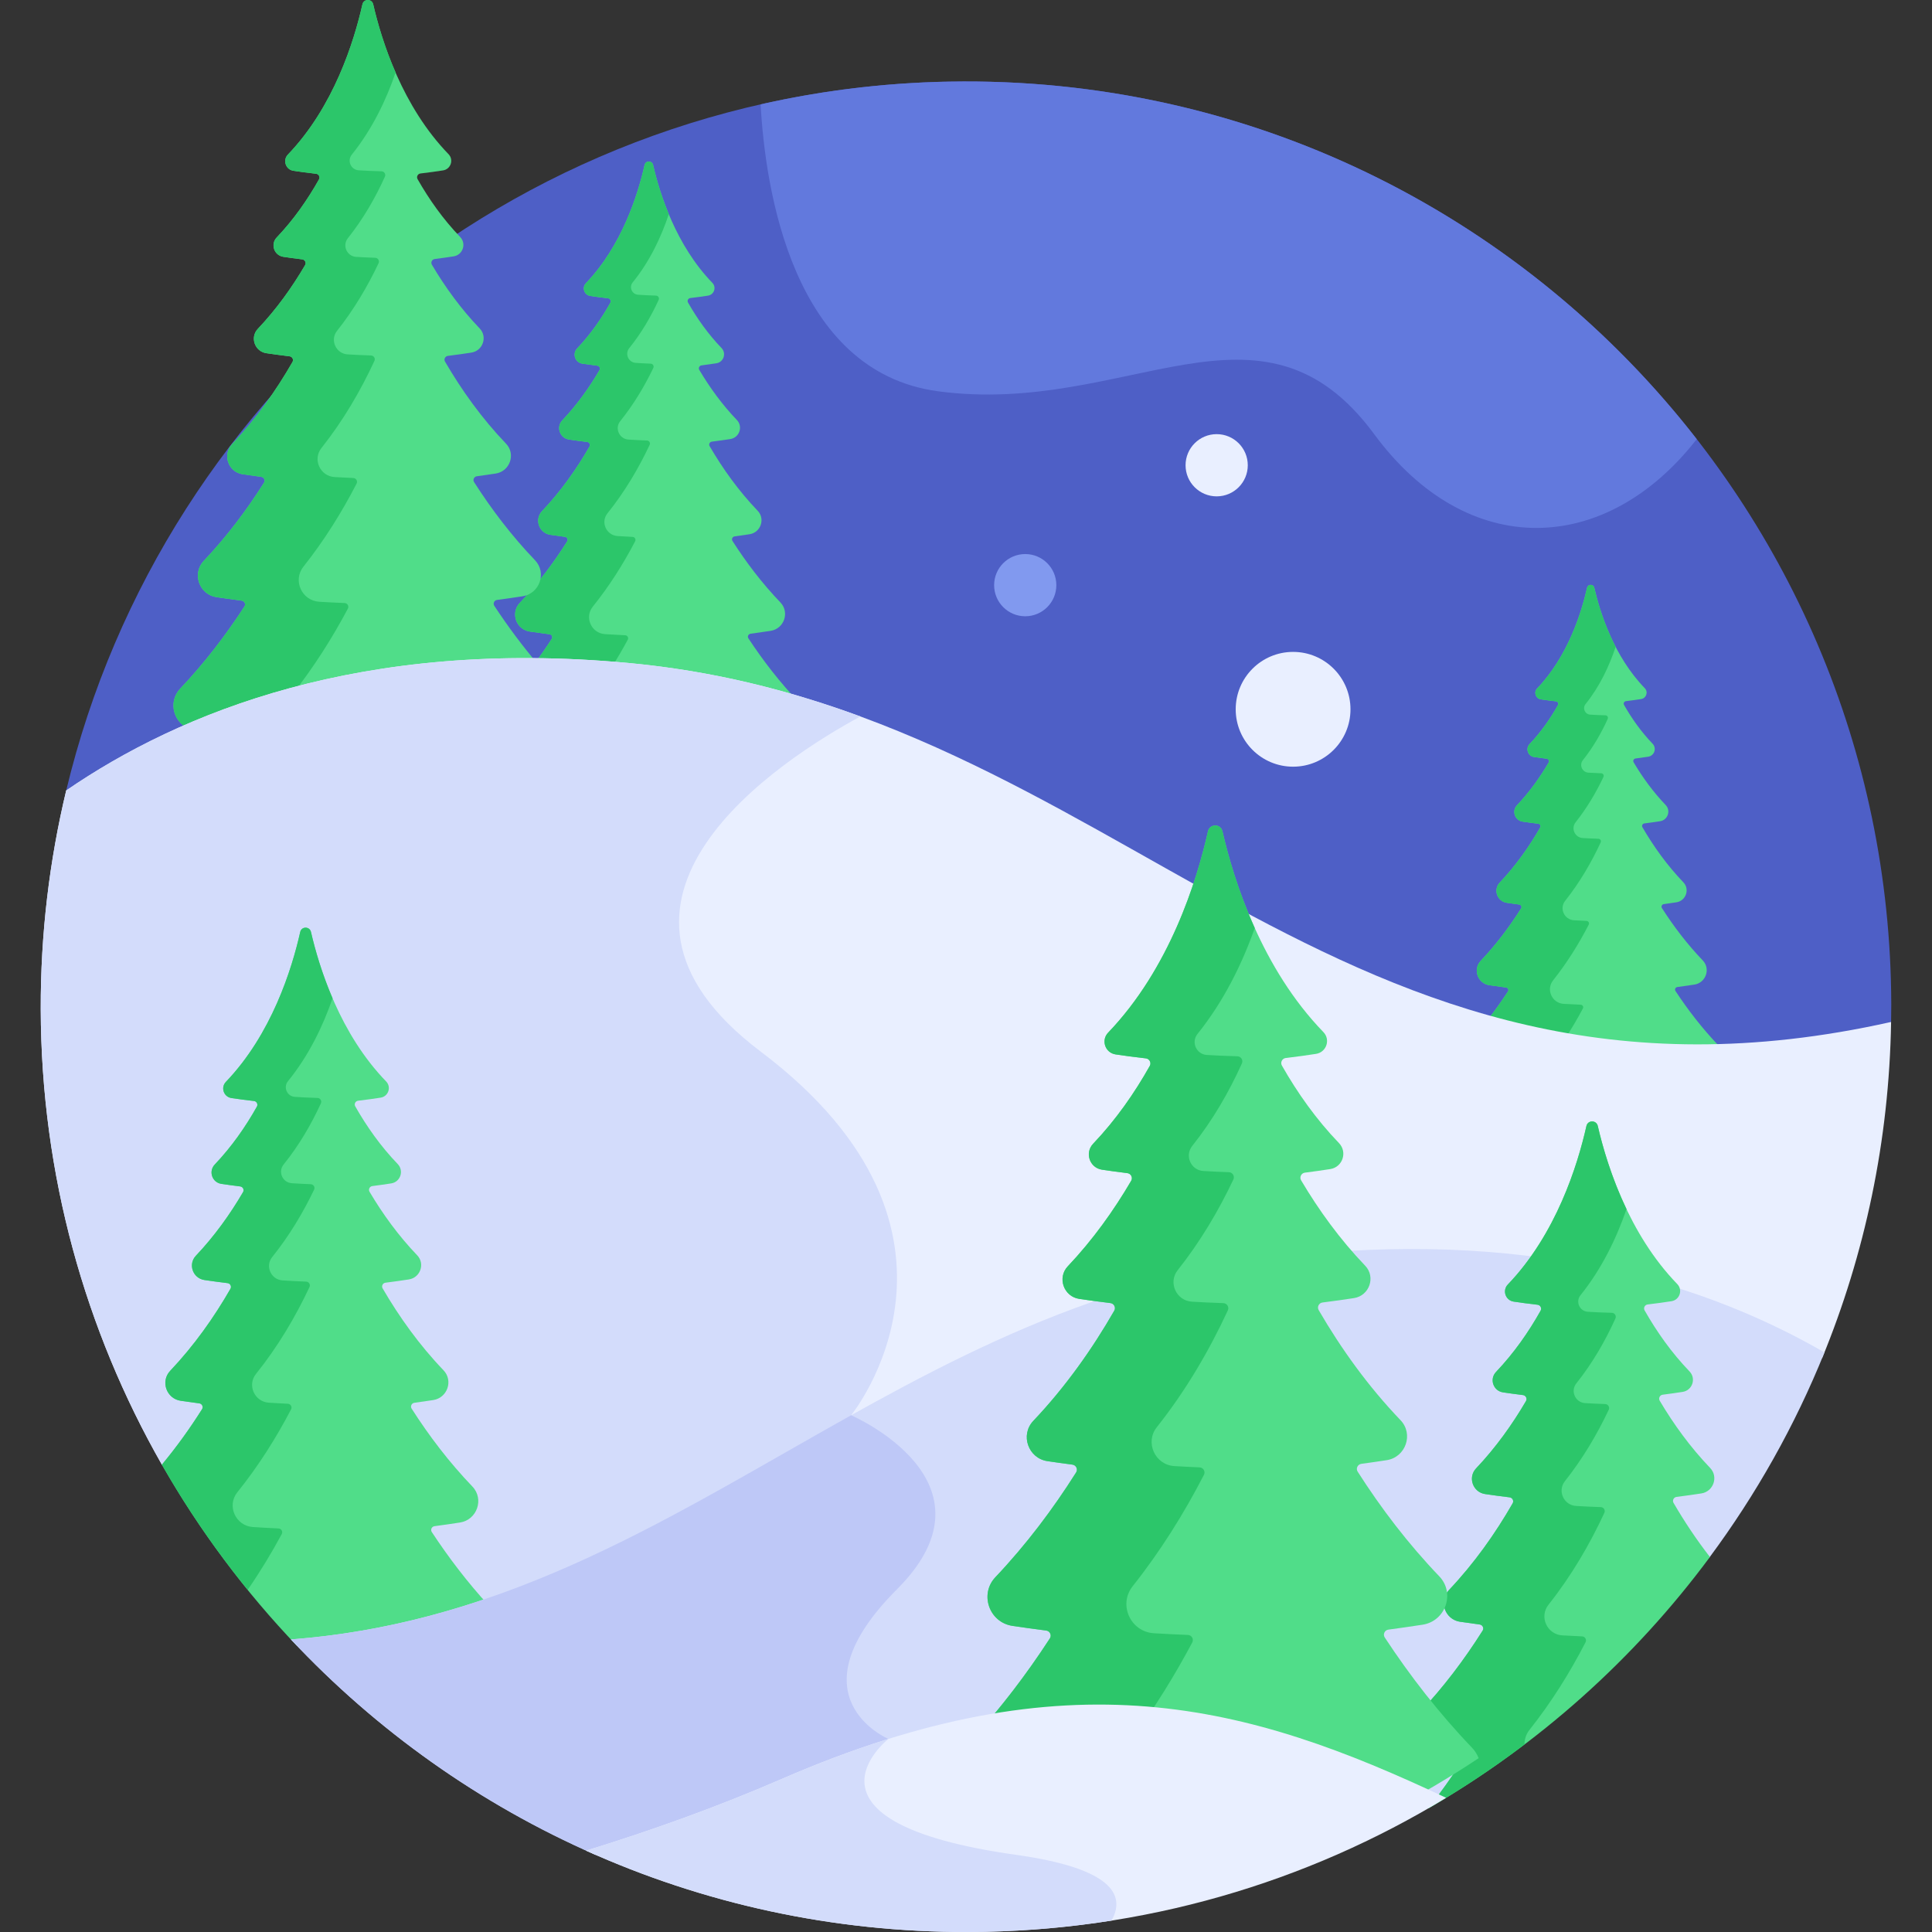 <svg id="Layer_1" enable-background="new 0 0 511.572 511.572" height="512" viewBox="0 0 511.572 511.572" width="512" xmlns="http://www.w3.org/2000/svg"><rect x="0" y="0" width="511.572" height="511.572" fill="#333333" stroke="none"/><g><path d="m310.533 360.322 190.207-89.717c.025-1.563.051-3.126.047-4.696-.366-135.31-110.353-244.704-245.663-244.338-115.359.312-211.864 80.31-237.592 187.74z" fill="#4e5fc6"/><path d="m140.278 167.226c1.59.237 3.352.483 5.247.725.58.074.892.73.574 1.22-1.537 2.363-3.164 4.697-4.88 6.99 8.008.058 16.346.465 25.026 1.269 16.247 1.506 31.333 4.621 45.585 8.855-.04-.045-.072-.094-.115-.139-5.132-5.354-9.618-11.146-13.546-17.115-.321-.489-.013-1.146.567-1.223 1.924-.257 3.709-.517 5.319-.765 3.574-.552 5.096-4.909 2.594-7.519-4.862-5.073-9.062-10.596-12.694-16.279-.312-.488-.002-1.136.572-1.214 1.419-.192 2.743-.386 3.946-.571 2.956-.456 4.216-4.061 2.146-6.221-5.056-5.275-9.248-11.137-12.724-17.112-.286-.492.033-1.115.597-1.185 1.801-.226 3.454-.462 4.893-.685 2.394-.369 3.414-3.288 1.738-5.037-3.931-4.102-7.215-8.641-9.962-13.279-.289-.489.024-1.117.587-1.189 1.454-.185 2.785-.376 3.943-.556 1.927-.3 2.711-2.639 1.358-4.045-3.564-3.703-6.479-7.844-8.873-12.052-.279-.491.041-1.11.602-1.176 1.774-.208 3.382-.435 4.71-.643 1.613-.253 2.276-2.213 1.14-3.386-9.597-9.903-13.91-23.459-15.7-31.229-.276-1.198-1.976-1.194-2.246.006-1.748 7.779-5.987 21.359-15.531 31.314-1.13 1.179-.456 3.135 1.158 3.379 1.33.201 2.939.419 4.714.618.561.063.884.68.608 1.173-2.372 4.221-5.264 8.378-8.807 12.1-1.345 1.413-.55 3.748 1.38 4.037 1.158.174 2.489.358 3.943.535.564.069.88.695.593 1.186-2.714 4.639-5.963 9.184-9.857 13.298-1.679 1.774-.637 4.711 1.779 5.07 1.428.212 3.063.436 4.844.65.564.067.887.689.604 1.182-3.434 5.977-7.581 11.846-12.591 17.138-2.074 2.19-.786 5.817 2.197 6.26 1.187.176 2.49.359 3.885.541.574.074.887.72.578 1.21-3.588 5.683-7.742 11.211-12.556 16.296-2.508 2.648-.952 7.032 2.655 7.568z" fill="#50dd89"/><g><path d="m141.217 176.162c6.609.048 13.455.349 20.52.899 1.598-2.528 3.097-5.092 4.493-7.681.278-.515-.087-1.143-.672-1.169-1.939-.088-3.74-.192-5.365-.299-3.608-.239-5.505-4.446-3.239-7.264 4.402-5.478 8.104-11.346 11.227-17.324.268-.514-.097-1.132-.676-1.159-1.43-.068-2.767-.145-3.981-.225-2.985-.197-4.554-3.678-2.68-6.01 4.577-5.696 8.242-11.901 11.184-18.156.242-.515-.13-1.107-.699-1.129-1.814-.068-3.48-.159-4.934-.255-2.417-.159-3.688-2.978-2.17-4.866 3.558-4.428 6.434-9.237 8.767-14.097.246-.512-.121-1.111-.688-1.133-1.464-.057-2.807-.132-3.976-.211-1.946-.131-2.93-2.393-1.705-3.911 3.228-3.999 5.77-8.379 7.789-12.779.235-.513-.137-1.103-.702-1.119-1.785-.053-3.407-.138-4.748-.23-1.629-.112-2.46-2.006-1.43-3.273 4.544-5.591 7.554-12.044 9.56-18.064-2.053-4.94-3.362-9.569-4.162-13.041-.276-1.198-1.976-1.194-2.246.006-1.748 7.779-5.987 21.359-15.531 31.314-1.13 1.179-.456 3.135 1.158 3.379 1.33.201 2.939.419 4.714.618.561.063.884.68.608 1.173-2.372 4.221-5.264 8.378-8.807 12.1-1.345 1.413-.55 3.748 1.38 4.037 1.158.174 2.489.358 3.943.535.564.069.88.695.593 1.186-2.714 4.639-5.963 9.184-9.857 13.298-1.679 1.774-.637 4.711 1.779 5.07 1.428.212 3.063.436 4.844.65.564.067.887.689.604 1.182-3.434 5.977-7.581 11.846-12.591 17.137-2.074 2.19-.786 5.817 2.197 6.26 1.187.176 2.491.359 3.885.541.575.074.887.72.578 1.21-3.588 5.683-7.742 11.211-12.556 16.296-2.507 2.648-.951 7.031 2.656 7.567 1.591.236 3.352.483 5.247.725.58.074.892.73.574 1.22-1.541 2.364-3.168 4.699-4.885 6.992z" fill="#2cc66a"/></g><path d="m394.339 260.865c1.354.202 2.855.412 4.469.618.494.064.76.621.488 1.039-1.778 2.734-3.705 5.42-5.769 8.035 19.158 5.438 39.701 8.484 62.53 7.776-.197-.479-.479-.939-.875-1.352-4.371-4.56-8.192-9.493-11.537-14.578-.274-.416-.011-.976.483-1.042 1.639-.219 3.159-.44 4.53-.652 3.044-.47 4.341-4.181 2.209-6.404-4.141-4.321-7.718-9.025-10.811-13.865-.266-.416-.002-.968.487-1.034 1.208-.164 2.337-.329 3.361-.487 2.518-.389 3.59-3.458 1.828-5.298-4.306-4.493-7.877-9.486-10.837-14.574-.244-.419.028-.949.509-1.01 1.534-.193 2.941-.393 4.168-.583 2.039-.314 2.908-2.801 1.48-4.29-3.348-3.493-6.145-7.36-8.485-11.31-.246-.416.02-.951.5-1.012 1.238-.157 2.372-.321 3.358-.474 1.642-.255 2.309-2.248 1.157-3.445-3.036-3.154-5.518-6.681-7.557-10.264-.238-.418.035-.946.512-1.002 1.511-.178 2.88-.37 4.012-.548 1.374-.215 1.938-1.885.971-2.883-8.174-8.434-11.847-19.981-13.372-26.598-.235-1.02-1.683-1.017-1.913.005-1.489 6.626-5.099 18.191-13.228 26.67-.962 1.004-.389 2.67.986 2.878 1.133.171 2.503.357 4.015.526.478.054.754.58.518.999-2.02 3.595-4.483 7.135-7.501 10.306-1.146 1.204-.468 3.192 1.175 3.439.986.148 2.12.305 3.358.456.48.058.75.592.505 1.01-2.312 3.951-5.079 7.822-8.396 11.326-1.43 1.511-.542 4.012 1.515 4.318 1.216.181 2.609.372 4.125.554.481.057.755.587.514 1.007-2.925 5.091-6.457 10.09-10.724 14.597-1.766 1.866-.67 4.955 1.871 5.332 1.011.15 2.121.306 3.309.461.49.063.756.613.492 1.031-3.056 4.84-6.594 9.548-10.694 13.88-2.133 2.252-.808 5.985 2.264 6.442z" fill="#50dd89"/><path d="m393.527 270.557c6.715 1.906 13.605 3.51 20.699 4.77 1.774-2.717 3.416-5.488 4.91-8.294.234-.44-.079-.972-.577-.992-1.626-.065-3.139-.143-4.505-.226-3.1-.187-4.746-3.791-2.815-6.223 3.707-4.672 6.821-9.671 9.444-14.759.226-.439-.087-.964-.58-.984-1.197-.051-2.317-.109-3.337-.171-2.564-.155-3.926-3.136-2.329-5.149 3.858-4.861 6.94-10.149 9.411-15.476.204-.439-.116-.942-.6-.958-1.527-.049-2.931-.118-4.158-.192-2.077-.125-3.179-2.54-1.886-4.17 2.999-3.779 5.418-7.877 7.377-12.014.207-.437-.108-.945-.592-.962-1.246-.042-2.39-.1-3.385-.161-1.658-.102-2.507-2.024-1.471-3.323 2.73-3.421 4.876-7.163 6.575-10.92.198-.438-.122-.938-.603-.95-1.521-.037-2.902-.102-4.045-.174-1.388-.087-2.104-1.697-1.233-2.781 3.781-4.704 6.296-10.113 7.977-15.177-3.016-5.831-4.734-11.639-5.656-15.643-.235-1.02-1.683-1.017-1.913.005-1.489 6.626-5.099 18.191-13.228 26.67-.962 1.004-.388 2.67.986 2.878 1.133.171 2.503.357 4.015.526.478.054.754.58.518.999-2.02 3.595-4.483 7.135-7.501 10.306-1.146 1.204-.468 3.192 1.176 3.439.986.148 2.12.305 3.358.455.48.059.75.592.506 1.01-2.312 3.952-5.079 7.822-8.396 11.326-1.43 1.511-.542 4.012 1.515 4.318 1.216.181 2.609.372 4.125.554.481.057.755.587.514 1.007-2.925 5.091-6.457 10.09-10.724 14.597-1.766 1.866-.67 4.954 1.871 5.332 1.01.15 2.121.306 3.309.461.49.063.756.613.492 1.031-3.056 4.84-6.594 9.548-10.694 13.88-2.135 2.255-.81 5.989 2.262 6.445 1.354.202 2.855.412 4.469.618.494.064.76.621.488 1.039-1.778 2.732-3.706 5.418-5.769 8.033z" fill="#2cc66a"/><path d="m50.594 193.141c23.998-10.184 54.413-17.431 92.109-16.956-4.325-5.063-8.256-10.357-11.818-15.77-.408-.62-.016-1.456.721-1.554 2.444-.326 4.713-.656 6.757-.972 4.54-.702 6.475-6.237 3.296-9.554-6.178-6.445-11.513-13.463-16.127-20.682-.396-.62-.003-1.443.727-1.542 1.803-.244 3.485-.49 5.014-.726 3.756-.58 5.356-5.159 2.726-7.903-6.424-6.702-11.75-14.15-16.166-21.741-.363-.625.042-1.416.759-1.506 2.288-.287 4.388-.587 6.217-.869 3.042-.47 4.338-4.178 2.208-6.399-4.995-5.211-9.167-10.979-12.657-16.871-.368-.621.03-1.419.746-1.51 1.847-.235 3.538-.478 5.009-.707 2.449-.381 3.444-3.354 1.725-5.139-4.528-4.704-8.231-9.966-11.273-15.311-.355-.623.051-1.41.764-1.494 2.254-.265 4.297-.553 5.985-.817 2.049-.322 2.892-2.811 1.448-4.301-12.193-12.582-17.673-29.805-19.947-39.677-.351-1.523-2.511-1.517-2.853.007-2.221 9.885-7.607 27.136-19.732 39.785-1.435 1.498-.579 3.982 1.471 4.292 1.69.255 3.733.532 5.989.785.713.08 1.124.865.772 1.49-3.013 5.362-6.687 10.644-11.19 15.373-1.709 1.795-.698 4.761 1.753 5.129 1.471.221 3.163.455 5.009.679.716.087 1.118.883.754 1.506-3.448 5.894-7.576 11.669-12.524 16.895-2.134 2.254-.809 5.985 2.26 6.441 1.814.27 3.892.555 6.154.826.718.086 1.127.875.767 1.501-4.363 7.594-9.632 15.051-15.997 21.773-2.634 2.783-.999 7.391 2.792 7.954 1.507.224 3.164.457 4.936.688.73.095 1.128.915.735 1.538-4.559 7.22-9.837 14.243-15.953 20.705-3.185 3.364-1.208 8.933 3.374 9.614 2.021.301 4.258.614 6.666.922.737.094 1.133.927.729 1.55-4.931 7.582-10.567 14.947-17.02 21.764-3.41 3.601-1.649 9.41 2.885 10.784z" fill="#50dd89"/><g><path d="m92.117 161.159c.349-.656-.118-1.451-.861-1.48-2.425-.097-4.682-.214-6.721-.338-4.624-.279-7.079-5.655-4.199-9.283 5.53-6.97 10.175-14.426 14.088-22.016.337-.654-.13-1.437-.866-1.468-1.785-.076-3.456-.163-4.977-.255-3.825-.231-5.856-4.678-3.474-7.68 5.754-7.252 10.354-15.139 14.038-23.085.304-.655-.173-1.406-.895-1.429-2.277-.074-4.371-.176-6.202-.287-3.098-.187-4.742-3.788-2.813-6.22 4.473-5.638 8.082-11.75 11.004-17.922.309-.652-.161-1.41-.882-1.435-1.859-.063-3.565-.149-5.049-.24-2.474-.153-3.739-3.02-2.194-4.957 4.073-5.103 7.273-10.685 9.807-16.289.296-.654-.182-1.4-.899-1.417-2.269-.055-4.329-.153-6.034-.26-2.07-.13-3.139-2.531-1.84-4.148 5.417-6.74 9.096-14.452 11.601-21.744-2.98-6.834-4.834-13.307-5.93-18.067-.351-1.523-2.511-1.517-2.853.007-2.221 9.884-7.606 27.136-19.732 39.785-1.435 1.498-.58 3.982 1.471 4.292 1.69.255 3.733.532 5.989.785.713.08 1.124.865.772 1.49-3.013 5.362-6.687 10.644-11.19 15.373-1.709 1.795-.698 4.761 1.753 5.129 1.471.221 3.163.455 5.009.679.716.087 1.118.883.754 1.506-3.448 5.894-7.576 11.669-12.524 16.895-2.134 2.254-.809 5.985 2.26 6.441 1.814.27 3.892.555 6.154.826.718.086 1.127.875.767 1.501-4.363 7.594-9.632 15.051-15.997 21.773-2.634 2.783-.999 7.391 2.792 7.954 1.507.224 3.164.457 4.936.688.73.095 1.128.915.735 1.538-4.559 7.22-9.837 14.243-15.953 20.705-3.185 3.364-1.208 8.933 3.374 9.614 2.021.301 4.258.614 6.666.922.737.094 1.133.927.729 1.55-4.931 7.582-10.567 14.947-17.02 21.764-3.41 3.602-1.649 9.411 2.885 10.785 8.152-3.459 17.063-6.567 26.729-9.161 5.717-7.254 10.607-14.96 14.792-22.821z" fill="#2cc66a"/></g><path d="m166.238 175.534c-70.477-6.531-118.545 13.063-148.707 33.778-4.449 18.579-6.799 37.972-6.745 57.922.119 43.883 11.783 85.031 32.087 120.601l69.752 42.197c81.46-21.107 136.698-86.558 232.764-95.985 61.903-6.074 106.607 8.122 137.082 25.599 11.316-27.529 17.761-57.565 18.268-89.042-148.053 33.167-203.806-82.958-334.501-95.07z" fill="#e9efff"/><path d="m227.82 189.706c-18.88-6.938-39.125-12.09-61.582-14.172-70.477-6.531-118.545 13.063-148.707 33.778-4.449 18.579-6.799 37.972-6.745 57.922.119 43.883 11.783 85.031 32.087 120.601l69.752 42.197c42.108-10.91 77.21-33.669 114.566-54.415-1.134-.577-1.826-.875-1.826-.875s39.5-48.42-23.963-96.308c-53.012-40.002 5.658-77.472 26.418-88.728z" fill="#d3dcfb"/><path d="m129.312 425.014c-5.598-6.12-10.567-12.645-14.978-19.348-.408-.62-.016-1.452.719-1.55 2.438-.325 4.701-.655 6.741-.97 4.53-.7 6.459-6.221 3.288-9.531-6.163-6.43-11.486-13.43-16.089-20.633-.395-.619-.002-1.44.725-1.538 1.798-.244 3.477-.489 5.002-.724 3.747-.579 5.343-5.147 2.72-7.884-6.408-6.687-11.722-14.116-16.127-21.689-.362-.623.042-1.412.757-1.502 2.283-.286 4.377-.585 6.202-.867 3.034-.468 4.327-4.168 2.202-6.384-4.982-5.198-9.145-10.952-12.626-16.83-.367-.62.03-1.416.744-1.507 1.843-.234 3.53-.477 4.997-.705 2.443-.38 3.435-3.345 1.721-5.127-4.517-4.693-8.211-9.942-11.246-15.275-.354-.622.051-1.407.763-1.491 2.248-.264 4.286-.551 5.97-.815 2.044-.321 2.885-2.805 1.445-4.291-12.164-12.551-17.63-29.733-19.899-39.581-.35-1.519-2.505-1.513-2.847.007-2.216 9.86-7.588 27.071-19.684 39.689-1.432 1.494-.578 3.973 1.468 4.282 1.685.255 3.725.531 5.974.783.711.079 1.121.862.77 1.486-3.006 5.349-6.671 10.619-11.163 15.336-1.705 1.791-.696 4.75 1.749 5.117 1.468.22 3.155.454 4.997.678.714.087 1.116.881.752 1.502-3.44 5.88-7.558 11.641-12.494 16.854-2.128 2.248-.807 5.971 2.255 6.426 1.81.269 3.882.553 6.139.824.716.086 1.124.873.765 1.498-4.353 7.576-9.609 15.015-15.958 21.721-2.628 2.776-.997 7.373 2.785 7.935 1.504.223 3.156.455 4.924.685.728.095 1.125.914.733 1.534-3.181 5.038-6.723 9.976-10.647 14.697 9.97 17.469 22.019 33.596 35.823 48.033 18.128-1.532 34.821-5.421 50.628-10.845z" fill="#50dd89"/><g><path d="m42.863 387.829c6.67 11.687 14.29 22.756 22.724 33.137 3.314-4.806 6.314-9.753 9.019-14.767.352-.653-.11-1.448-.851-1.482-2.457-.111-4.74-.243-6.8-.378-4.573-.302-6.977-5.635-4.106-9.208 5.579-6.943 10.271-14.38 14.229-21.957.34-.651-.123-1.434-.857-1.469-1.813-.086-3.506-.184-5.046-.285-3.783-.25-5.771-4.662-3.397-7.617 5.801-7.22 10.447-15.084 14.175-23.012.307-.652-.165-1.403-.885-1.431-2.299-.086-4.412-.202-6.254-.323-3.063-.202-4.674-3.775-2.751-6.168 4.511-5.613 8.155-11.708 11.111-17.867.312-.649-.153-1.408-.873-1.436-1.856-.073-3.558-.167-5.04-.267-2.467-.165-3.714-3.033-2.161-4.957 4.091-5.069 7.313-10.62 9.872-16.197.299-.651-.174-1.397-.889-1.419-2.263-.067-4.318-.175-6.019-.291-2.065-.141-3.118-2.542-1.813-4.149 5.522-6.794 9.267-14.598 11.808-21.955-2.855-6.645-4.648-12.919-5.717-17.559-.35-1.519-2.505-1.513-2.847.007-2.216 9.86-7.588 27.071-19.684 39.689-1.432 1.494-.578 3.973 1.468 4.282 1.685.255 3.725.531 5.974.783.711.079 1.121.862.77 1.486-3.006 5.349-6.671 10.619-11.163 15.336-1.705 1.791-.696 4.75 1.749 5.117 1.468.22 3.155.454 4.997.678.714.087 1.116.881.752 1.502-3.44 5.88-7.558 11.641-12.494 16.854-2.128 2.248-.807 5.971 2.255 6.426 1.81.269 3.882.553 6.139.824.716.086 1.124.873.765 1.498-4.353 7.576-9.609 15.015-15.958 21.721-2.628 2.776-.997 7.373 2.785 7.935 1.504.223 3.156.455 4.924.685.728.095 1.125.914.733 1.534-3.179 5.041-6.72 9.979-10.644 14.7z" fill="#2cc66a"/></g><path d="m452.678 412.352c12.31-16.599 22.58-34.801 30.418-54.245-30.488-17.641-75.386-32.072-137.712-25.957-109.391 10.735-165.834 94.127-268.347 101.95 22.597 24.1 50.006 43.623 80.694 57.042 16.591-5.192 33.207-11.216 49.303-18.208 74.759-32.475 121.913-20.184 173.448 3.863z" fill="#d3dcfb"/><path d="m207.034 472.935c8.839-3.84 17.289-7.046 25.409-9.689 1.454-1.74 2.801-2.796 2.801-2.796s-26.305-11.054 2.268-39.627-12.147-46.08-12.147-46.08c-46.68 26.055-90.064 54.911-148.329 59.358 22.597 24.1 50.006 43.623 80.694 57.042 16.591-5.192 33.207-11.216 49.304-18.208z" fill="#bec8f7"/><path d="m443.937 396.36c2.414-.303 4.629-.619 6.559-.917 3.209-.495 4.576-4.408 2.329-6.751-5.269-5.498-9.671-11.582-13.352-17.798-.388-.655.032-1.497.787-1.593 1.948-.248 3.733-.504 5.284-.746 2.583-.402 3.633-3.538 1.82-5.422-4.777-4.963-8.683-10.514-11.892-16.153-.374-.658.054-1.488.806-1.576 2.378-.28 4.533-.583 6.314-.862 2.162-.339 3.051-2.966 1.528-4.538-12.864-13.273-18.644-31.443-21.043-41.858-.37-1.606-2.649-1.6-3.01.008-2.343 10.427-8.025 28.628-20.816 41.971-1.514 1.58-.611 4.201 1.552 4.529 1.782.269 3.939.561 6.318.828.752.084 1.186.912.815 1.572-3.179 5.657-7.055 11.229-11.805 16.218-1.803 1.894-.736 5.023 1.85 5.411 1.552.233 3.336.48 5.284.717.756.092 1.18.932.795 1.589-3.638 6.218-7.993 12.31-13.212 17.824-2.251 2.378-.854 6.314 2.384 6.795 1.914.285 4.106.585 6.492.871.757.091 1.189.923.809 1.584-4.603 8.012-10.161 15.878-16.876 22.97-2.779 2.936-1.054 7.797 2.945 8.391 1.59.236 3.338.482 5.207.725.77.1 1.19.966.775 1.622-4.81 7.617-10.377 15.026-16.83 21.842-3.36 3.549-1.274 9.424 3.56 10.143 2.132.317 4.493.647 7.032.973.777.1 1.196.978.768 1.635-2.763 4.249-5.744 8.43-8.945 12.498 29.214-16.878 54.612-39.612 74.6-66.592-3.596-4.623-6.796-9.443-9.634-14.321-.382-.659.046-1.494.802-1.589z" fill="#50dd89"/><path d="m378.169 478.862c8.872-5.125 17.385-10.799 25.509-16.959-.03-1.311.368-2.658 1.299-3.831 5.834-7.353 10.734-15.219 14.862-23.226.356-.69-.137-1.516-.913-1.549-1.883-.08-3.646-.171-5.25-.268-4.035-.243-6.178-4.935-3.665-8.102 6.071-7.65 10.922-15.971 14.81-24.354.321-.691-.182-1.483-.944-1.508-2.402-.077-4.612-.185-6.543-.302-3.268-.198-5.003-3.997-2.968-6.562 4.719-5.948 8.526-12.396 11.608-18.907.326-.688-.17-1.488-.931-1.514-1.961-.066-3.76-.157-5.327-.254-2.61-.161-3.945-3.186-2.314-5.229 4.297-5.384 7.673-11.272 10.346-17.185.312-.69-.192-1.477-.949-1.495-2.393-.058-4.567-.161-6.366-.274-2.184-.138-3.312-2.67-1.941-4.376 5.682-7.069 9.549-15.151 12.19-22.804-3.952-8.279-6.292-16.313-7.606-22.018-.37-1.606-2.649-1.6-3.01.008-2.343 10.427-8.025 28.628-20.816 41.971-1.514 1.58-.611 4.201 1.552 4.529 1.782.269 3.939.561 6.318.828.752.084 1.186.912.815 1.572-3.179 5.657-7.055 11.229-11.805 16.218-1.803 1.894-.736 5.023 1.85 5.411 1.552.233 3.336.48 5.284.717.756.092 1.18.932.795 1.589-3.638 6.218-7.993 12.31-13.212 17.824-2.251 2.378-.854 6.314 2.384 6.795 1.914.285 4.106.585 6.492.871.757.091 1.189.923.809 1.584-4.603 8.012-10.161 15.878-16.876 22.97-2.779 2.936-1.054 7.797 2.945 8.391 1.59.236 3.338.482 5.207.725.77.1 1.19.966.775 1.622-4.81 7.617-10.377 15.026-16.83 21.842-3.36 3.549-1.274 9.424 3.56 10.143 2.132.317 4.493.647 7.032.973.777.1 1.196.978.768 1.635-2.762 4.251-5.743 8.432-8.944 12.499z" fill="#2cc66a"/><path d="m389.735 462.734c-8.739-9.118-16.379-18.981-23.067-29.146-.547-.832-.021-1.951.966-2.083 3.276-.437 6.317-.88 9.057-1.303 6.086-.94 8.678-8.359 4.417-12.805-8.28-8.639-15.432-18.044-21.616-27.721-.531-.832-.004-1.934.974-2.067 2.416-.327 4.672-.657 6.72-.973 5.034-.777 7.179-6.915 3.654-10.593-8.61-8.983-15.749-18.966-21.668-29.14-.487-.837.057-1.898 1.018-2.018 3.067-.385 5.881-.786 8.333-1.165 4.077-.629 5.814-5.6 2.959-8.577-6.694-6.985-12.286-14.715-16.964-22.613-.493-.832.04-1.902 1-2.024 2.475-.315 4.743-.641 6.714-.947 3.282-.511 4.616-4.495 2.312-6.888-6.069-6.306-11.032-13.358-15.109-20.523-.476-.836.069-1.891 1.024-2.003 3.021-.355 5.759-.741 8.021-1.095 2.747-.431 3.876-3.768 1.941-5.765-16.343-16.864-23.687-39.949-26.735-53.18-.47-2.04-3.366-2.033-3.825.01-2.977 13.248-10.195 36.371-26.447 53.324-1.924 2.007-.777 5.338 1.972 5.754 2.264.342 5.004.713 8.027 1.052.955.107 1.506 1.159 1.035 1.997-4.039 7.187-8.963 14.266-14.998 20.605-2.291 2.406-.936 6.382 2.35 6.875 1.972.296 4.239.609 6.714.911.96.117 1.499 1.184 1.011 2.019-4.622 7.901-10.155 15.64-16.786 22.645-2.86 3.021-1.085 8.022 3.03 8.633 2.432.362 5.216.743 8.248 1.107.961.115 1.51 1.173 1.028 2.013-5.848 10.178-12.91 20.173-21.441 29.183-3.531 3.73-1.339 9.906 3.741 10.661 2.021.3 4.241.612 6.616.921.979.127 1.512 1.227.985 2.061-6.111 9.677-13.184 19.091-21.382 27.751-4.269 4.509-1.619 11.974 4.522 12.887 2.708.403 5.708.823 8.935 1.236.988.126 1.519 1.242.976 2.077-6.609 10.163-14.163 20.033-22.813 29.171-4.886 5.161-1.854 13.707 5.177 14.751 15.367 2.284 38.851 5.052 62.103 4.989 15.711-.043 31.512-1.379 44.852-2.971 8.364-4.284 16.442-9.041 24.214-14.223-.395-.998-.975-1.955-1.795-2.81z" fill="#50dd89"/><path d="m268.086 430.512c2.708.403 5.708.823 8.935 1.236.988.126 1.519 1.242.976 2.077-6.002 9.23-12.794 18.213-20.469 26.63h42.167c6.044-8.226 11.355-16.817 16.007-25.554.468-.879-.159-1.945-1.154-1.984-3.25-.13-6.275-.287-9.008-.452-6.198-.374-9.488-7.58-5.629-12.443 7.412-9.342 13.638-19.336 18.882-29.509.452-.877-.174-1.926-1.16-1.968-2.393-.101-4.632-.218-6.671-.341-5.127-.309-7.849-6.27-4.656-10.294 7.713-9.72 13.877-20.292 18.816-30.941.407-.879-.232-1.884-1.2-1.915-3.052-.098-5.859-.236-8.313-.384-4.152-.251-6.356-5.078-3.771-8.337 5.995-7.556 10.833-15.749 14.749-24.022.414-.874-.216-1.89-1.183-1.923-2.492-.084-4.778-.199-6.768-.322-3.316-.205-5.012-4.047-2.94-6.644 5.459-6.84 9.748-14.322 13.145-21.833.396-.876-.244-1.876-1.205-1.899-3.041-.074-5.802-.205-8.088-.348-2.775-.175-4.207-3.393-2.466-5.56 6.989-8.696 11.823-18.601 15.17-28.047-4.367-9.679-7.02-18.922-8.566-25.63-.47-2.04-3.366-2.033-3.825.01-2.977 13.248-10.195 36.371-26.447 53.324-1.924 2.007-.777 5.338 1.972 5.754 2.264.342 5.004.713 8.027 1.052.955.107 1.506 1.159 1.035 1.997-4.039 7.187-8.963 14.266-14.998 20.605-2.291 2.406-.936 6.382 2.35 6.875 1.972.296 4.239.609 6.714.911.96.117 1.499 1.184 1.011 2.019-4.622 7.901-10.155 15.64-16.786 22.645-2.86 3.021-1.085 8.022 3.03 8.633 2.432.362 5.216.743 8.248 1.107.961.115 1.51 1.173 1.028 2.013-5.848 10.178-12.91 20.173-21.441 29.183-3.531 3.73-1.339 9.906 3.741 10.661 2.021.3 4.241.612 6.616.921.979.127 1.512 1.227.985 2.061-6.111 9.677-13.184 19.091-21.382 27.751-4.269 4.508-1.619 11.972 4.522 12.885z" fill="#2cc66a"/><path d="m382.915 476.044c-52.495-24.793-99.949-37.992-175.886-5.006-16.916 7.348-34.406 13.624-51.839 18.991 30.886 13.927 65.171 21.641 101.259 21.543 46.313-.126 89.587-13.098 126.466-35.528z" fill="#e9efff"/><path d="m269.052 491.143c-61.517-8.628-34.154-30.42-33.816-30.687-8.973 2.801-18.348 6.299-28.208 10.582-16.916 7.348-34.406 13.624-51.839 18.991 30.886 13.927 65.171 21.641 101.259 21.543 12.883-.035 25.53-1.067 37.87-3.017 3.919-6.99-.242-13.903-25.266-17.412z" fill="#d3dcfb"/><circle cx="271.47" cy="154.944" fill="#8199ef" r="8.237"/><circle cx="342.397" cy="187.812" fill="#e9efff" r="15.197"/><circle cx="322.161" cy="123.193" fill="#e9efff" r="8.237"/><path d="m363.866 114.957c24.784 33.623 61.397 32.161 85.408 1.328-44.966-57.807-115.247-94.926-194.15-94.713-18.462.05-36.438 2.15-53.721 6.068 1.206 21.983 8.261 70.783 46.979 75.968 50.151 6.714 85.484-29.35 115.484 11.349z" fill="#6279dd"/></g></svg>